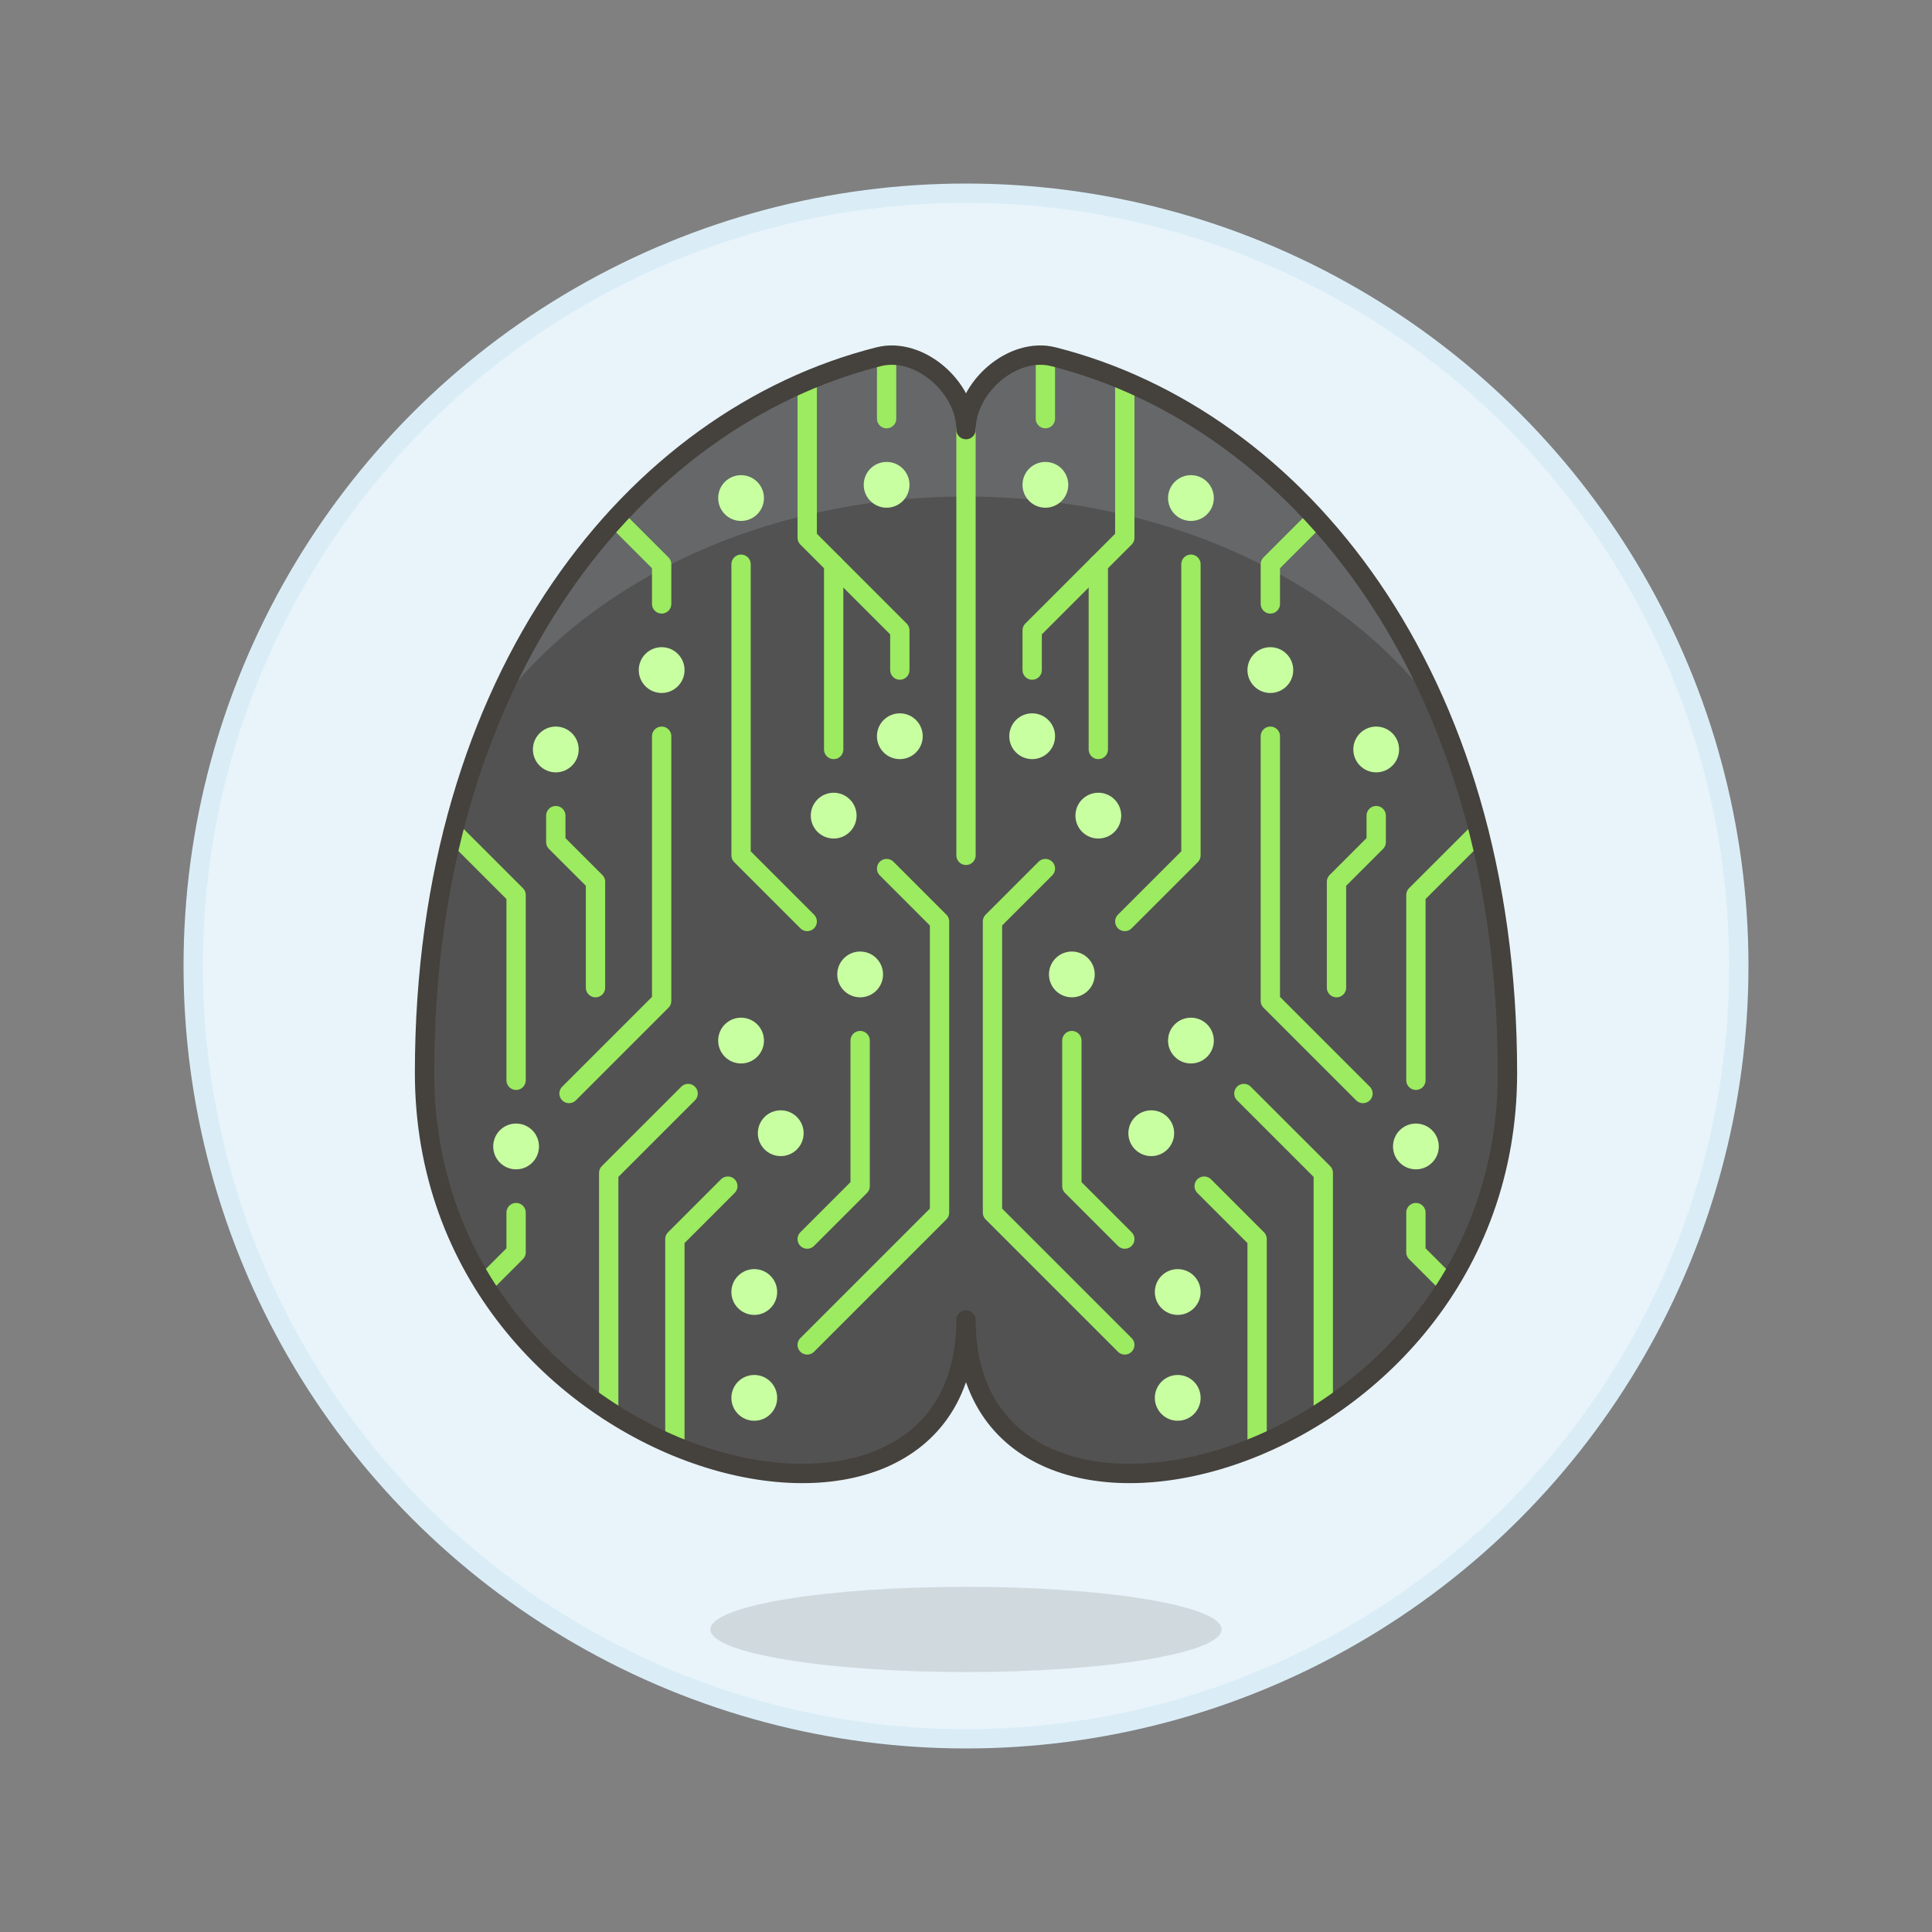 <svg xmlns="http://www.w3.org/2000/svg" viewBox="0 0 100 100"><rect x="0" y="0" width="100" height="100" fill="#808080" stroke="none"/><g class="nc-icon-wrapper"><defs/><circle class="a" cx="50" cy="50" r="40" fill="#e8f4fa" stroke="#daedf7" stroke-linecap="round" stroke-linejoin="round"/><ellipse class="b" cx="50" cy="84.339" rx="13.23" ry="2.205" fill="#45413c" opacity="0.15"/><path class="c" d="M54.52 18.464C52.405 17.93 50 20.055 50 22.237c0-2.182-2.405-4.307-4.52-3.773-12.57 3.172-23.506 16.418-23.506 37.068S50 83.207 50 68.324c0 14.883 28.026 7.857 28.026-12.792S67.09 21.636 54.52 18.464z" style="" fill="#525252"/><path class="d" d="M74.475 36.845C69.684 30.2 60.528 25.7 50 25.7s-19.684 4.5-24.474 11.144c4.222-9.932 11.739-16.307 19.954-18.38C47.6 17.93 50 20.055 50 22.237c0-2.182 2.405-4.307 4.52-3.773 8.215 2.073 15.732 8.448 19.955 18.381z" style="" fill="#656769"/><path class="e" d="M34.932 74.846V64.134l2.74-2.74" stroke-linecap="round" stroke-linejoin="round" fill="none" stroke="#9ceb60"/><path class="e" d="M31.507 73.03V60.709l4.11-4.109" stroke-linecap="round" stroke-linejoin="round" fill="none" stroke="#9ceb60"/><path class="e" d="M41.781 64.134l2.74-2.74V53.86" stroke-linecap="round" stroke-linejoin="round" fill="none" stroke="#9ceb60"/><path class="e" d="M41.781 69.613l6.849-6.849V47.696l-2.739-2.739" stroke-linecap="round" stroke-linejoin="round" fill="none" stroke="#9ceb60"/><circle class="f" cx="38.357" cy="53.86" r=".685" stroke-linecap="round" stroke-linejoin="round" fill="#c8ffa1" stroke="#c8ffa1"/><circle class="f" cx="26.713" cy="59.34" r=".685" stroke-linecap="round" stroke-linejoin="round" fill="#c8ffa1" stroke="#c8ffa1"/><circle class="f" cx="40.411" cy="58.655" r=".685" stroke-linecap="round" stroke-linejoin="round" fill="#c8ffa1" stroke="#c8ffa1"/><circle class="f" cx="44.521" cy="50.436" r=".685" stroke-linecap="round" stroke-linejoin="round" fill="#c8ffa1" stroke="#c8ffa1"/><circle class="f" cx="39.041" cy="66.874" r=".685" stroke-linecap="round" stroke-linejoin="round" fill="#c8ffa1" stroke="#c8ffa1"/><circle class="f" cx="39.041" cy="72.353" r=".685" stroke-linecap="round" stroke-linejoin="round" fill="#c8ffa1" stroke="#c8ffa1"/><circle class="f" cx="43.151" cy="42.217" r=".685" stroke-linecap="round" stroke-linejoin="round" fill="#c8ffa1" stroke="#c8ffa1"/><circle class="f" cx="46.575" cy="38.107" r=".685" stroke-linecap="round" stroke-linejoin="round" fill="#c8ffa1" stroke="#c8ffa1"/><circle class="f" cx="45.891" cy="25.094" r=".685" stroke-linecap="round" stroke-linejoin="round" fill="#c8ffa1" stroke="#c8ffa1"/><circle class="f" cx="38.357" cy="25.779" r=".685" stroke-linecap="round" stroke-linejoin="round" fill="#c8ffa1" stroke="#c8ffa1"/><circle class="f" cx="34.247" cy="34.683" r=".685" stroke-linecap="round" stroke-linejoin="round" fill="#c8ffa1" stroke="#c8ffa1"/><circle class="f" cx="28.768" cy="38.792" r=".685" stroke-linecap="round" stroke-linejoin="round" fill="#c8ffa1" stroke="#c8ffa1"/><path class="e" d="M41.781 47.696l-3.424-3.424V29.204" stroke-linecap="round" stroke-linejoin="round" fill="none" stroke="#9ceb60"/><path class="e" d="M34.247 38.107v13.699L29.453 56.6" stroke-linecap="round" stroke-linejoin="round" fill="none" stroke="#9ceb60"/><path class="e" d="M41.781 19.709v8.125l4.794 4.794v2.055" stroke-linecap="round" stroke-linejoin="round" fill="none" stroke="#9ceb60"/><path class="e" d="M43.151 38.792v-9.588" stroke-linecap="round" stroke-linejoin="round" fill="none" stroke="#9ceb60"/><path class="e" d="M45.891 18.394v3.276" stroke-linecap="round" stroke-linejoin="round" fill="none" stroke="#9ceb60"/><path class="e" d="M31.872 26.829l2.375 2.375v2.054" stroke-linecap="round" stroke-linejoin="round" fill="none" stroke="#9ceb60"/><path class="e" d="M26.713 62.764v2.055l-1.664 1.664" stroke-linecap="round" stroke-linejoin="round" fill="none" stroke="#9ceb60"/><path class="e" d="M30.823 51.121v-5.48l-2.055-2.054v-1.37" stroke-linecap="round" stroke-linejoin="round" fill="none" stroke="#9ceb60"/><path class="e" d="M23.448 43.062l3.265 3.264v9.589" stroke-linecap="round" stroke-linejoin="round" fill="none" stroke="#9ceb60"/><path class="e" d="M65.068 74.846V64.134l-2.74-2.74" stroke-linecap="round" stroke-linejoin="round" fill="none" stroke="#9ceb60"/><path class="e" d="M68.493 73.03V60.709l-4.11-4.109" stroke-linecap="round" stroke-linejoin="round" fill="none" stroke="#9ceb60"/><path class="e" d="M58.219 64.134l-2.74-2.74V53.86" stroke-linecap="round" stroke-linejoin="round" fill="none" stroke="#9ceb60"/><path class="e" d="M58.219 69.613l-6.849-6.849V47.696l2.739-2.739" stroke-linecap="round" stroke-linejoin="round" fill="none" stroke="#9ceb60"/><circle class="f" cx="61.643" cy="53.86" r=".685" stroke-linecap="round" stroke-linejoin="round" fill="#c8ffa1" stroke="#c8ffa1"/><circle class="f" cx="73.287" cy="59.34" r=".685" stroke-linecap="round" stroke-linejoin="round" fill="#c8ffa1" stroke="#c8ffa1"/><circle class="f" cx="59.589" cy="58.655" r=".685" stroke-linecap="round" stroke-linejoin="round" fill="#c8ffa1" stroke="#c8ffa1"/><circle class="f" cx="55.479" cy="50.436" r=".685" stroke-linecap="round" stroke-linejoin="round" fill="#c8ffa1" stroke="#c8ffa1"/><circle class="f" cx="60.959" cy="66.874" r=".685" stroke-linecap="round" stroke-linejoin="round" fill="#c8ffa1" stroke="#c8ffa1"/><circle class="f" cx="60.959" cy="72.353" r=".685" stroke-linecap="round" stroke-linejoin="round" fill="#c8ffa1" stroke="#c8ffa1"/><circle class="f" cx="56.849" cy="42.217" r=".685" stroke-linecap="round" stroke-linejoin="round" fill="#c8ffa1" stroke="#c8ffa1"/><circle class="f" cx="53.425" cy="38.107" r=".685" stroke-linecap="round" stroke-linejoin="round" fill="#c8ffa1" stroke="#c8ffa1"/><circle class="f" cx="54.109" cy="25.094" r=".685" stroke-linecap="round" stroke-linejoin="round" fill="#c8ffa1" stroke="#c8ffa1"/><circle class="f" cx="61.643" cy="25.779" r=".685" stroke-linecap="round" stroke-linejoin="round" fill="#c8ffa1" stroke="#c8ffa1"/><circle class="f" cx="65.753" cy="34.683" r=".685" stroke-linecap="round" stroke-linejoin="round" fill="#c8ffa1" stroke="#c8ffa1"/><circle class="f" cx="71.232" cy="38.792" r=".685" stroke-linecap="round" stroke-linejoin="round" fill="#c8ffa1" stroke="#c8ffa1"/><path class="e" d="M58.219 47.696l3.424-3.424V29.204" stroke-linecap="round" stroke-linejoin="round" fill="none" stroke="#9ceb60"/><path class="e" d="M65.753 38.107v13.699l4.794 4.794" stroke-linecap="round" stroke-linejoin="round" fill="none" stroke="#9ceb60"/><path class="e" d="M58.219 19.709v8.125l-4.794 4.794v2.055" stroke-linecap="round" stroke-linejoin="round" fill="none" stroke="#9ceb60"/><path class="e" d="M56.849 38.792v-9.588" stroke-linecap="round" stroke-linejoin="round" fill="none" stroke="#9ceb60"/><path class="e" d="M54.109 18.394v3.276" stroke-linecap="round" stroke-linejoin="round" fill="none" stroke="#9ceb60"/><path class="e" d="M68.128 26.829l-2.375 2.375v2.054" stroke-linecap="round" stroke-linejoin="round" fill="none" stroke="#9ceb60"/><path class="e" d="M73.287 62.764v2.055l1.664 1.664" stroke-linecap="round" stroke-linejoin="round" fill="none" stroke="#9ceb60"/><path class="e" d="M69.177 51.121v-5.48l2.055-2.054v-1.37" stroke-linecap="round" stroke-linejoin="round" fill="none" stroke="#9ceb60"/><path class="e" d="M76.552 43.062l-3.265 3.264v9.589" stroke-linecap="round" stroke-linejoin="round" fill="none" stroke="#9ceb60"/><path class="e" d="M50 22.237v22.035" stroke-linecap="round" stroke-linejoin="round" fill="none" stroke="#9ceb60"/><path class="g" d="M54.52 18.464C52.405 17.93 50 20.055 50 22.237c0-2.182-2.405-4.307-4.52-3.773-12.57 3.172-23.506 16.418-23.506 37.068S50 83.207 50 68.324c0 14.883 28.026 7.857 28.026-12.792S67.09 21.636 54.52 18.464z" stroke-linecap="round" stroke-linejoin="round" fill="none" stroke="#45413c"/></g></svg>